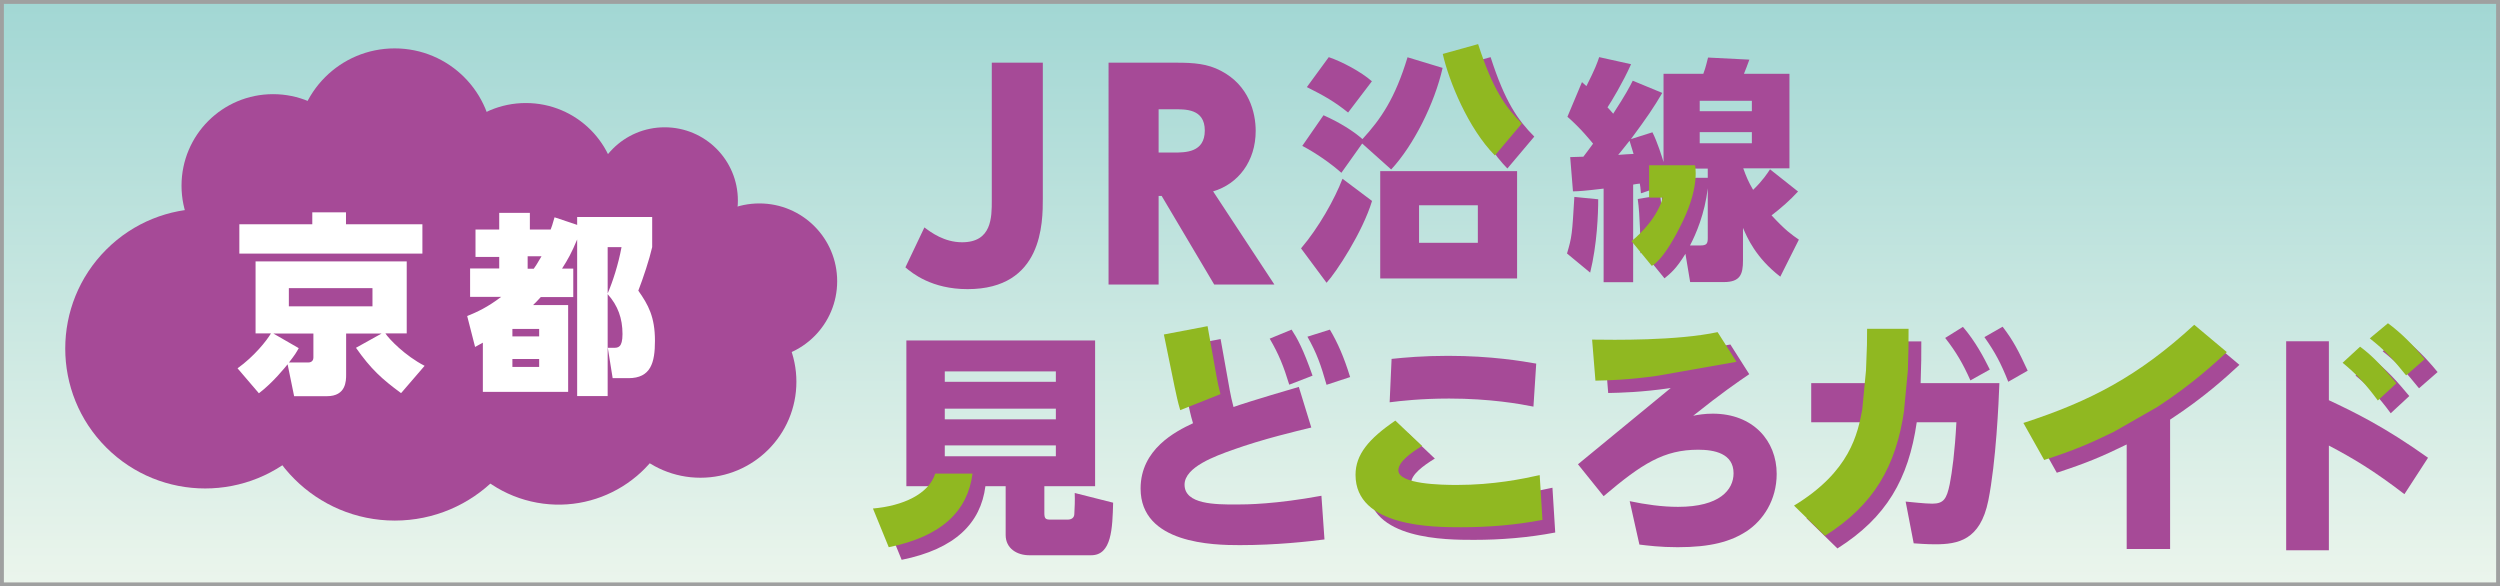 <?xml version="1.0" encoding="UTF-8"?><svg id="_レイヤー_2" xmlns="http://www.w3.org/2000/svg" xmlns:xlink="http://www.w3.org/1999/xlink" viewBox="0 0 180.28 42.28"><defs><style>.cls-1{fill:url(#_名称未設定グラデーション_27);stroke:#9fa0a0;stroke-miterlimit:10;stroke-width:.28px;}.cls-2{fill:#a64a97;}.cls-3{fill:#fff;}.cls-4{fill:#90b821;}.cls-5{filter:url(#drop-shadow-1);}</style><linearGradient id="_名称未設定グラデーション_27" x1="90.14" y1="42.14" x2="90.14" y2=".14" gradientUnits="userSpaceOnUse"><stop offset="0" stop-color="#ebf5ec"/><stop offset="1" stop-color="#a2d7d4"/></linearGradient><filter id="drop-shadow-1" filterUnits="userSpaceOnUse"><feOffset dx=".91" dy=".91"/><feGaussianBlur result="blur" stdDeviation=".46"/><feFlood flood-color="#231815" flood-opacity=".25"/><feComposite in2="blur" operator="in"/><feComposite in="SourceGraphic"/></filter></defs><g id="_テキスト"><rect class="cls-1" x=".14" y=".14" width="180" height="42"/><circle class="cls-2" cx="14.8" cy="25.13" r="10.09" transform="translate(-13.44 17.83) rotate(-45)"/><path class="cls-2" d="m60.37,20.28c0,3.1-2.51,5.61-5.61,5.61s-5.61-2.51-5.61-5.61,2.51-5.61,5.61-5.61,5.61,2.51,5.61,5.61Z"/><circle class="cls-2" cx="28.47" cy="27.3" r="10.24"/><circle class="cls-2" cx="40.28" cy="27.66" r="8.73" transform="translate(4.14 60.54) rotate(-76.77)"/><path class="cls-2" d="m35.55,10.58c0,3.91-3.17,7.09-7.09,7.09s-7.09-3.17-7.09-7.09,3.17-7.09,7.09-7.09,7.09,3.17,7.09,7.09Z"/><circle class="cls-2" cx="50.51" cy="27.53" r="6.92"/><path class="cls-2" d="m26.29,13.39c0,3.64-2.95,6.6-6.6,6.6s-6.6-2.95-6.6-6.6,2.95-6.6,6.6-6.6,6.6,2.95,6.6,6.6Z"/><path class="cls-2" d="m44.52,14.03c0,3.64-2.95,6.6-6.6,6.6s-6.6-2.95-6.6-6.6,2.95-6.6,6.6-6.6,6.6,2.95,6.6,6.6Z"/><path class="cls-2" d="m53.21,14.46c0,2.91-2.36,5.28-5.28,5.28s-5.28-2.36-5.28-5.28,2.36-5.28,5.28-5.28,5.28,2.36,5.28,5.28Z"/><path class="cls-2" d="m34.35,17.79c0,2.91-2.36,5.28-5.28,5.28s-5.28-2.36-5.28-5.28,2.36-5.28,5.28-5.28,5.28,2.36,5.28,5.28Z"/><circle class="cls-2" cx="45.55" cy="22" r="8.61"/><path class="cls-3" d="m28.91,28.34c-1.36-1-2.17-1.73-3.24-3.26l1.85-1.03h-2.56v2.96c0,.45,0,1.56-1.38,1.56h-2.37l-.47-2.3c-.14.17-1.04,1.31-2.07,2.09l-1.54-1.8c1.2-.86,2.1-1.99,2.41-2.52h-1.11v-5.19h10.9v5.19h-1.54c.26.4,1.41,1.61,2.83,2.34l-1.68,1.95Zm1.56-10.05h-13.21v-2.12h5.26v-.86h2.43v.86h5.51v2.12Zm-8.93,6.82c-.17.31-.26.46-.7,1.03h1.38c.33,0,.38-.24.38-.35v-1.74h-2.89l1.84,1.06Zm5.32-4.33h-6.03v1.31h6.03v-1.31Z"/><path class="cls-3" d="m41.62,16.23v-.58h5.41v2.17c-.2.88-.65,2.24-1,3.14.72,1.02,1.2,1.89,1.2,3.62,0,1.56-.29,2.69-1.91,2.69h-1.14l-.35-2.19h.42c.31,0,.64,0,.64-.99,0-1.13-.33-2.05-1.07-2.88v7.35h-2.2v-11.29c-.4.96-.65,1.41-1.09,2.1h.81v2.05h-2.34c-.22.25-.38.4-.56.58h2.53v6.26h-6.15v-3.55c-.36.19-.38.22-.56.31l-.57-2.23c.72-.29,1.46-.63,2.45-1.38h-2.24v-2.05h2.1v-.83h-1.71v-1.98h1.71v-1.2h2.21v1.2h1.5c.08-.21.11-.28.28-.88l1.61.54Zm-2.74,7.49h-1.93v.54h1.93v-.54Zm0,2.17h-1.93v.57h1.93v-.57Zm-.39-6.51c.14-.19.18-.26.56-.9h-1v.9h.45Zm5.33-1.56v3.34c.36-.83.77-2.09,1-3.34h-1Z"/><g class="cls-5"><path class="cls-2" d="m74.29,3.61v9.76c0,1.79,0,6.57-5.43,6.57-2.58,0-3.99-1.15-4.48-1.57l1.37-2.88c.48.36,1.43,1.07,2.72,1.07,2.14,0,2.14-1.79,2.14-3.02V3.61h3.69Z"/><path class="cls-2" d="m83.93,3.61c1.27,0,2.24.08,3.19.58,2.04,1.05,2.52,3.02,2.52,4.34,0,2.2-1.27,3.83-3.07,4.36l4.42,6.72h-4.34l-3.79-6.39h-.22v6.39h-3.61V3.61h4.9Zm-1.29,3.37v3.11h1.09c.85,0,2.24,0,2.24-1.59s-1.43-1.53-2.24-1.53h-1.09Z"/><path class="cls-2" d="m92.91,17c1.28-1.5,2.43-3.56,2.99-5.02l2.13,1.6c-.68,2.25-2.59,5.16-3.28,5.9l-1.84-2.48Zm10.21-13.02c-.58,2.59-2.11,5.61-3.71,7.33l-2.09-1.87-1.5,2.11c-.77-.68-1.84-1.43-2.82-1.94l1.53-2.21c1.19.53,2.18,1.16,2.81,1.72,1.33-1.45,2.35-2.93,3.25-5.9l2.54.77Zm-6.81,3.23c-.97-.78-1.72-1.21-2.98-1.84l1.58-2.16c.94.32,2.31,1.04,3.11,1.74l-1.72,2.26Zm2.31,4.22h9.87v7.74h-9.87v-7.74Zm7.04,5.17v-2.71h-4.24v2.71h4.24Zm.92-13.39c1.04,3.23,1.96,4.53,3.15,5.73l-1.94,2.3c-1.92-1.94-3.32-5.36-3.76-7.32l2.55-.71Z"/><path class="cls-2" d="m114.34,13.46c0,1.04-.08,3.27-.58,5.29l-1.67-1.38c.36-1.21.37-1.41.53-4.08l1.72.17Zm4.59-.94l-1.51.51c-.03-.43-.05-.49-.08-.7-.15.02-.31.03-.48.07v7.04h-2.13v-6.75c-1.43.17-1.75.19-2.21.2l-.2-2.47c.12,0,.8-.03.95-.03.24-.31.51-.68.7-.94-.17-.2-.87-1.09-1.85-1.94l1.05-2.5c.08.09.2.17.32.29.65-1.29.77-1.65.92-2.09l2.3.51c-.61,1.36-1.41,2.67-1.7,3.11.14.14.29.32.41.46.94-1.45,1.16-1.89,1.41-2.38l2.13.88c-.63,1.07-1.07,1.72-2.26,3.33l1.55-.49c.36.71.68,1.75.8,2.14v-6.36h2.87c.07-.19.15-.39.34-1.17l2.98.15c-.15.41-.27.73-.39,1.02h3.28v6.82h-3.33c.22.61.37.97.71,1.55.68-.65,1.05-1.22,1.22-1.48l2.02,1.6c-.58.63-1.22,1.19-1.91,1.72.99,1.07,1.43,1.38,1.97,1.75l-1.34,2.67c-1.77-1.36-2.4-2.84-2.69-3.52v2.35c0,.99-.19,1.56-1.38,1.56h-2.43l-.34-2.04c-.65,1.07-1.07,1.41-1.51,1.77l-1.46-1.79c.07-.05.1-.07.15-.12l-.42.1c0-.6-.03-2.76-.2-3.91l1.62-.27c.08.66.22,1.75.27,2.74.49-.7.71-1.29.85-1.68h-.99v-1.72Zm-3.15-2.26c.17-.02,1.02-.07,1.11-.07-.05-.15-.25-.82-.29-.95-.51.65-.68.85-.82,1.02Zm6.46,1.65v-.66h-3.08c.1.37.14.49.17.66h2.91Zm-.53,4.88c.43,0,.53-.12.53-.51v-3.61c-.22,1.85-.85,3.3-1.28,4.12h.75Zm-.05-10.43v.75h3.76v-.75h-3.76Zm0,2.26v.8h3.76v-.8h-3.76Z"/><path class="cls-2" d="m74.4,36.08c0,.41.09.48.44.48h1.24c.26,0,.46-.12.48-.37.03-.54.05-.97.03-1.55l2.77.7c-.05,1.84-.1,3.79-1.58,3.79h-4.47c-.87,0-1.7-.48-1.7-1.46v-3.52h-1.46c-.34,2.67-2.18,4.53-6.04,5.31l-1.14-2.79c2.16-.19,4.03-1.04,4.49-2.52h-3.01v-10.51h13.61v10.51h-3.66v1.94Zm.83-10.21h-8.01v.75h8.01v-.75Zm0,2.69h-8.01v.77h8.01v-.77Zm0,2.65h-8.01v.78h8.01v-.78Z"/><path class="cls-2" d="m83.96,24.14l3.15-.6.66,3.69c.08.44.15.75.27,1.21.32-.12,1.57-.53,4.71-1.45l.9,2.93c-1.07.26-3.47.82-5.7,1.62-1.19.43-3.44,1.22-3.44,2.5,0,1.43,2.23,1.43,3.73,1.43.77,0,2.82-.02,6.14-.63l.22,3.15c-1.09.14-3.42.41-6.11.41-1.89,0-7.15-.09-7.15-4.08,0-2.84,2.52-4.12,3.78-4.71-.19-.63-.27-1.07-.41-1.7l-.77-3.76Zm8.27-1.28c.41.63.83,1.38,1.51,3.32l-1.68.65c-.41-1.34-.75-2.19-1.41-3.32l1.58-.65Zm2.76,0c.56.94,1.02,1.99,1.46,3.42l-1.7.56c-.41-1.43-.7-2.28-1.38-3.47l1.62-.51Z"/><path class="cls-2" d="m102.57,32.15c-.88.54-1.72,1.17-1.72,1.77,0,1,3.11,1.05,4.22,1.05,2.65,0,4.76-.44,5.97-.71l.2,3.23c-1.94.37-3.9.53-5.87.53s-7.61,0-7.61-3.78c0-1.46.95-2.6,2.87-3.91l1.92,1.82Zm7.09-3.74c-.95-.19-3.11-.58-6.07-.58-2.02,0-3.5.17-4.29.27l.14-3.13c.97-.1,2.26-.22,4.08-.22,3.13,0,5.38.39,6.35.56l-.2,3.1Z"/><path class="cls-2" d="m125.22,26.08c-.82.56-2.02,1.38-4.03,2.99.36-.07.8-.15,1.41-.15,2.91,0,4.61,1.96,4.61,4.34,0,1.91-.99,3.35-2.14,4.12-1.17.77-2.62,1.17-5,1.17-1.26,0-2.18-.12-2.76-.19l-.7-3.13c1.14.24,2.33.41,3.49.41,3,0,4-1.23,4-2.42,0-1.43-1.38-1.7-2.55-1.7-2.47,0-4.05,1-6.82,3.35l-1.85-2.3,6.69-5.5c-2.11.31-3.62.34-4.51.36l-.24-2.96c1.51.02,6.12.09,9.05-.54l1.36,2.14Z"/><path class="cls-2" d="m137.64,23.71c0,1.07,0,1.62-.05,3.01h5.68c-.05,1.38-.24,5.67-.8,8.47-.58,2.86-2.19,3.15-3.83,3.15-.65,0-1.24-.05-1.55-.07l-.58-3.01c.37.03,1.38.15,1.92.15.82,0,1.04-.34,1.26-1.41.17-.88.37-2.33.48-4.46h-2.86c-.59,4.1-2.19,6.87-5.72,9.1l-2.23-2.18c4.07-2.47,4.59-5.21,4.92-6.92h-4.58v-2.82h4.85c.08-1.84.08-2.11.08-3.01h2.99Zm3-1.05c.9,1.05,1.5,2.19,1.94,3.08l-1.4.78c-.53-1.19-1.02-2.04-1.82-3.06l1.28-.8Zm2.87,0c.78,1.02,1.14,1.74,1.8,3.16l-1.4.8c-.53-1.34-.94-2.11-1.72-3.22l1.31-.75Z"/><path class="cls-2" d="m155.58,38.68h-3.13v-7.54c-1.8.88-2.89,1.34-5.04,2.04l-1.5-2.67c4.85-1.57,8.32-3.4,12.32-7.08l2.35,1.97c-.92.85-2.52,2.33-5,3.95v9.32Z"/><path class="cls-2" d="m172.47,34.72c-2.21-1.7-3.68-2.57-5.44-3.5v7.55h-3.08v-15.07h3.08v4.25c1.77.83,4.01,1.91,7.15,4.15l-1.7,2.62Zm-2.26-9.71c.97.71,1.77,1.62,2.62,2.64l-1.34,1.24c-.88-1.19-1.53-1.89-2.54-2.72l1.26-1.16Zm2.01-1.68c.95.7,1.8,1.55,2.65,2.59l-1.34,1.17c-.94-1.16-1.43-1.72-2.62-2.67l1.31-1.09Z"/></g><path class="cls-4" d="m122.23,11.92h-3.31v2.33h.99c-.49,1.78-2.26,3.14-2.26,3.14l1.46,1.78s.85-.29,2.28-3.3c1.2-2.53.84-3.96.84-3.96Z"/><path class="cls-4" d="m106.59,3.18c1.04,3.23,1.96,4.53,3.15,5.73l-1.94,2.3c-1.92-1.94-3.32-5.36-3.76-7.32l2.55-.71Z"/><path class="cls-4" d="m70.13,34.15c-.34,2.67-2.18,4.53-6.04,5.31l-1.14-2.79c2.16-.19,4.03-1.04,4.49-2.52h2.69Z"/><path class="cls-4" d="m102.56,32.15c-.88.54-1.72,1.17-1.72,1.77,0,1,3.11,1.05,4.22,1.05,2.65,0,4.76-.44,5.97-.71l.2,3.23c-1.94.37-3.9.53-5.87.53s-7.61,0-7.61-3.78c0-1.46.95-2.6,2.87-3.91l1.92,1.82Z"/><path class="cls-4" d="m137.32,29.54c-.59,4.1-2.19,6.87-5.72,9.1l-2.23-2.18c4.07-2.47,4.59-5.21,4.92-6.92l.27-2.82c.08-1.84.08-2.11.08-3.01h2.99c0,1.07,0,1.62-.05,3.01l-.27,2.82Z"/><path class="cls-4" d="m152.45,31.13c-1.8.88-2.89,1.34-5.04,2.04l-1.5-2.67c4.85-1.57,8.32-3.4,12.32-7.08l2.35,1.97c-.92.85-2.52,2.33-5,3.95l-3.13,1.79Z"/><path class="cls-4" d="m85.11,29.58c-.19-.63-.27-1.07-.41-1.7l-.77-3.76,3.15-.6.66,3.69c.08.44.15.75.27,1.21l-2.91,1.16Z"/><path class="cls-4" d="m170.19,25c.97.71,1.77,1.62,2.62,2.64l-1.34,1.24c-.88-1.19-1.53-1.89-2.54-2.72l1.26-1.16Z"/><path class="cls-4" d="m172.2,23.31c.95.7,1.8,1.55,2.65,2.59l-1.34,1.17c-.94-1.16-1.43-1.72-2.62-2.67l1.31-1.09Z"/><path class="cls-4" d="m119.56,27.09c-2.11.31-3.62.34-4.51.36l-.24-2.96c1.51.02,6.12.09,9.05-.54l1.36,2.14-5.66,1Z"/></g></svg>